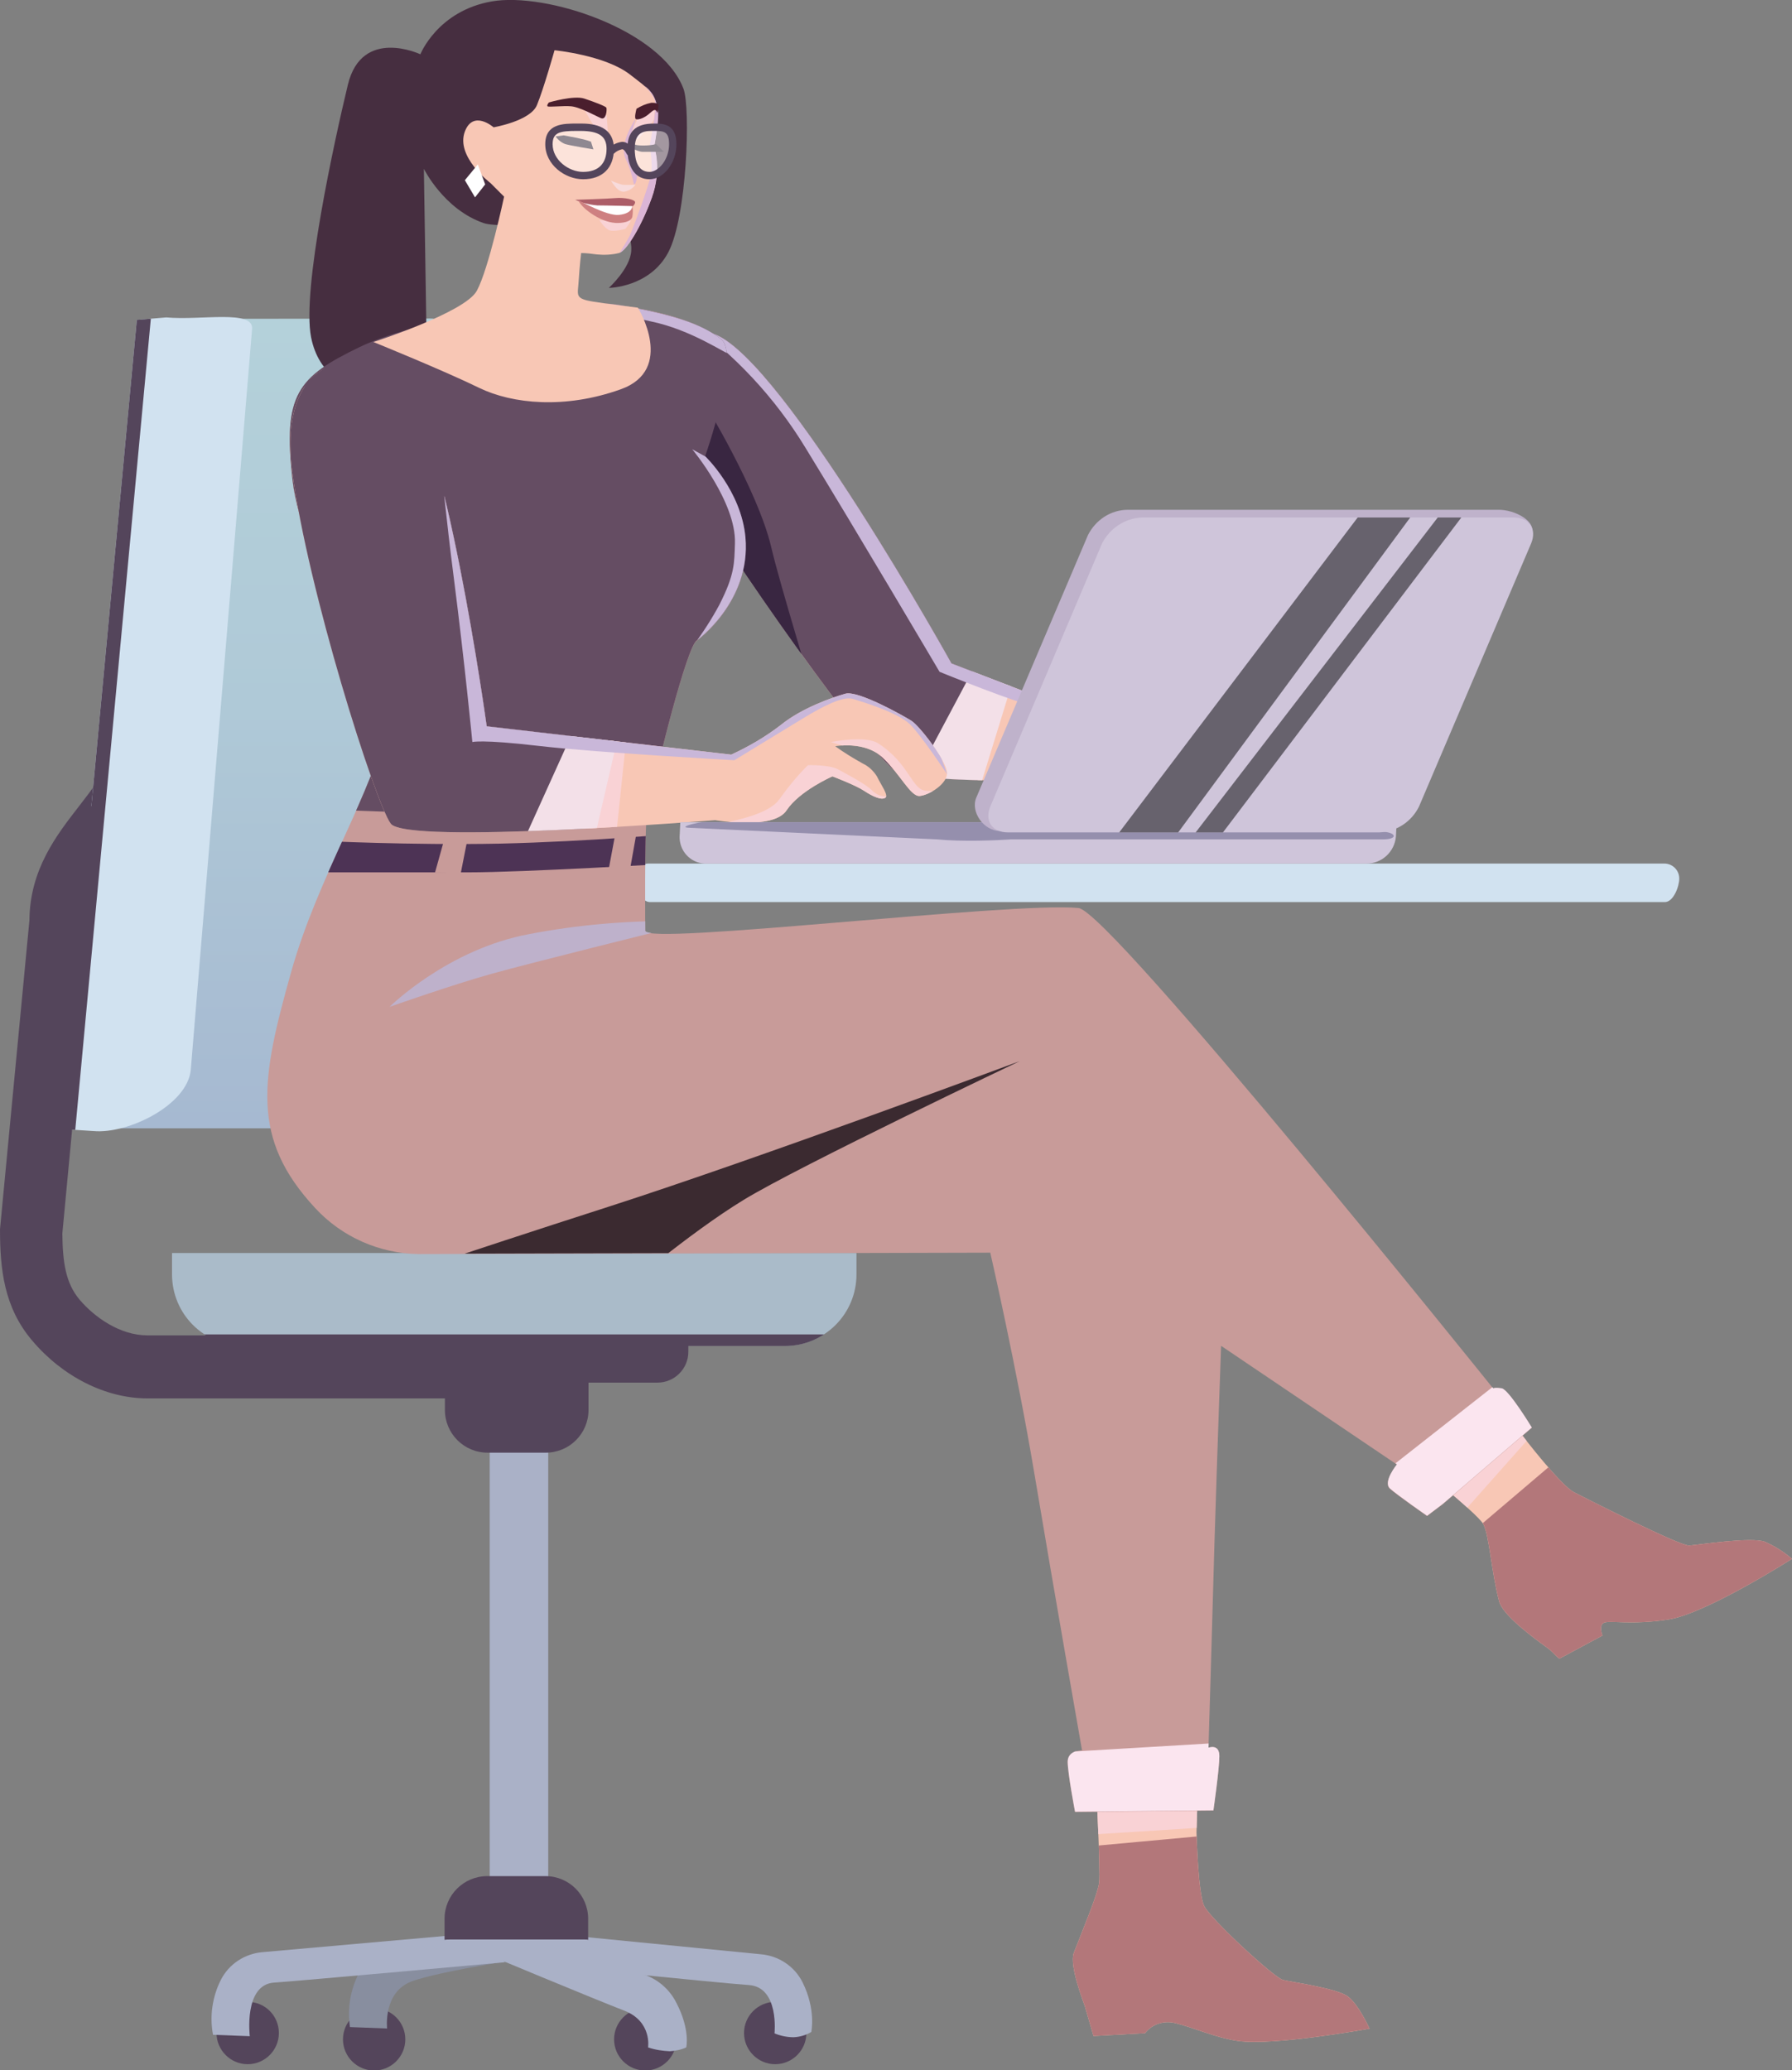 <?xml version="1.0" encoding="utf-8"?>
<!-- Generator: Adobe Illustrator 26.0.3, SVG Export Plug-In . SVG Version: 6.00 Build 0)  -->
<svg version="1.1" id="Calque_1" xmlns="http://www.w3.org/2000/svg" xmlns:xlink="http://www.w3.org/1999/xlink" x="0px" y="0px"
	 viewBox="0 0 511.6 591.1" style="enable-background:new 0 0 511.6 591.1;" xml:space="preserve">
<rect x="0" y="0" width="511.6" height="591.1" fill="#808080" stroke="none"/>
<style type="text/css">
	.st0{fill-rule:evenodd;clip-rule:evenodd;fill:#AAB1C7;}
	.st1{fill-rule:evenodd;clip-rule:evenodd;fill:#54455B;}
	.st2{fill-rule:evenodd;clip-rule:evenodd;fill:#888E9F;}
	.st3{fill-rule:evenodd;clip-rule:evenodd;fill:#AABBC9;}
	.st4{fill-rule:evenodd;clip-rule:evenodd;fill:url(#Tracé_3318_00000050647462904434891500000008389438285146373809_);}
	.st5{fill-rule:evenodd;clip-rule:evenodd;fill:#F8C7B5;}
	.st6{clip-path:url(#SVGID_00000006669035321256728020000010760138824245394309_);}
	.st7{fill-rule:evenodd;clip-rule:evenodd;fill:#B3777A;}
	.st8{fill-rule:evenodd;clip-rule:evenodd;fill:#F9D2D5;}
	.st9{clip-path:url(#SVGID_00000182502198853114404980000000395794396869630384_);}
	.st10{fill-rule:evenodd;clip-rule:evenodd;fill:#D1E2F0;}
	.st11{fill-rule:evenodd;clip-rule:evenodd;fill:#C89B99;}
	.st12{clip-path:url(#SVGID_00000170971960667037017570000002085204247926081970_);}
	.st13{fill-rule:evenodd;clip-rule:evenodd;fill:#654D63;}
	.st14{fill-rule:evenodd;clip-rule:evenodd;fill:#F3E0E8;}
	.st15{fill-rule:evenodd;clip-rule:evenodd;fill:#C9B7D9;}
	.st16{fill-rule:evenodd;clip-rule:evenodd;fill:#392641;}
	.st17{fill-rule:evenodd;clip-rule:evenodd;fill:#462E40;}
	.st18{clip-path:url(#SVGID_00000107562675994034344680000013937570033322557101_);}
	.st19{fill:#54455B;}
	.st20{clip-path:url(#SVGID_00000011017379608936235910000005061795295852829351_);}
	.st21{fill-rule:evenodd;clip-rule:evenodd;fill:#FBE5EF;}
	.st22{fill-rule:evenodd;clip-rule:evenodd;fill:#3B2A30;}
	.st23{fill-rule:evenodd;clip-rule:evenodd;fill:#BEB1CB;}
	.st24{fill-rule:evenodd;clip-rule:evenodd;fill:#4D3355;}
	.st25{clip-path:url(#SVGID_00000136412468349793294870000006228032497420912780_);}
	.st26{fill-rule:evenodd;clip-rule:evenodd;fill:#FFFFFF;}
	.st27{fill-rule:evenodd;clip-rule:evenodd;fill:#1E1122;}
	.st28{clip-path:url(#SVGID_00000085242634607468688300000010460046596122436791_);}
	.st29{fill-rule:evenodd;clip-rule:evenodd;fill:#DBB5D6;}
	.st30{opacity:0.5;fill-rule:evenodd;clip-rule:evenodd;fill:#FFFFFF;enable-background:new    ;}
	.st31{fill-rule:evenodd;clip-rule:evenodd;fill:#F8DBDB;}
	.st32{fill-rule:evenodd;clip-rule:evenodd;fill:#AC5E68;}
	.st33{fill-rule:evenodd;clip-rule:evenodd;fill:#CE8081;}
	.st34{fill-rule:evenodd;clip-rule:evenodd;fill:#4A1E2D;}
	.st35{clip-path:url(#SVGID_00000119817364615294725820000004749167805790042295_);}
	.st36{fill-rule:evenodd;clip-rule:evenodd;fill:#CFC5DA;}
	.st37{clip-path:url(#SVGID_00000008836242575658840580000014469377488516453294_);}
	.st38{fill-rule:evenodd;clip-rule:evenodd;fill:#958FAD;}
	.st39{fill-rule:evenodd;clip-rule:evenodd;fill:#BFB2CB;}
	.st40{clip-path:url(#SVGID_00000150093214911475089900000013076815957119264447_);}
	
		.st41{opacity:0.5;fill-rule:evenodd;clip-rule:evenodd;fill:url(#Tracé_3403_00000070099967123001243830000016719545626783519113_);enable-background:new    ;}
</style>
<g id="ill_helvetius_header" transform="translate(-55.486 -57.052)">
	<path id="Tracé_3311" class="st0" d="M212,617.2h-16.7V469H212V617.2z"/>
	<path id="Tracé_3312" class="st1" d="M171.2,639.3c0,4.9-4,8.9-8.9,8.9c-4.9,0-8.9-4-8.9-8.9c0-4.9,4-8.9,8.9-8.9c0,0,0,0,0,0
		C167.2,630.4,171.2,634.4,171.2,639.3L171.2,639.3z"/>
	<path id="Tracé_3313" class="st2" d="M209.7,615.5c0,0-28.7,4.2-36.8,7.3c-8.1,3.1-6.9,13.4-6.9,13.4l-10.6-0.4
		c-0.8-5.2,0.1-10.6,2.5-15.3c2.3-4.6,6.6-7.8,11.7-8.7l34.6-2.2L209.7,615.5z"/>
	<path id="Tracé_3314" class="st1" d="M135.1,637.5c0,4.9-4,8.9-8.9,8.9c-4.9,0-8.9-4-8.9-8.9c0-4.9,4-8.9,8.9-8.9
		C131.2,628.6,135.1,632.6,135.1,637.5C135.1,637.5,135.1,637.5,135.1,637.5z"/>
	<path id="Tracé_3315" class="st1" d="M285.7,637.5c0,4.9-4,8.9-8.9,8.9s-8.9-4-8.9-8.9c0-4.9,4-8.9,8.9-8.9c0,0,0,0,0,0
		C281.7,628.6,285.7,632.6,285.7,637.5z"/>
	<path id="Tracé_3316" class="st1" d="M248.6,639.3c0,4.9-4,8.9-8.9,8.9c-4.9,0-8.9-4-8.9-8.9c0-4.9,4-8.9,8.9-8.9c0,0,0,0,0,0
		C244.6,630.4,248.6,634.4,248.6,639.3C248.6,639.3,248.6,639.3,248.6,639.3z"/>
	<path id="Tracé_3317" class="st3" d="M300,414.8v6.1c0,11.3-9.1,20.4-20.4,20.4H125c-11.3,0-20.4-9.1-20.4-20.4v-6.1H300z"/>
	
		<linearGradient id="Tracé_3318_00000065789696010955198700000000936024949802673832_" gradientUnits="userSpaceOnUse" x1="182.849" y1="478.892" x2="182.849" y2="479.892" gradientTransform="matrix(112.61 0 0 -231.163 -20461.127 111081.344)">
		<stop  offset="5.000000e-03" style="stop-color:#A6B9D1"/>
		<stop  offset="0.52" style="stop-color:#AFC9D7"/>
		<stop  offset="1" style="stop-color:#B4D1DA"/>
	</linearGradient>
	
		<path id="Tracé_3318" style="fill-rule:evenodd;clip-rule:evenodd;fill:url(#Tracé_3318_00000065789696010955198700000000936024949802673832_);" d="
		M95.9,156.2L73.3,371c-0.5,4,2.2,7.6,6.2,8.1c0.4,0.1,0.7,0.1,1.1,0.1h73.5c4.6-0.1,8.5-3.6,9-8.2l22.6-214.8
		c0.5-4-2.2-7.6-6.2-8.1c-0.4-0.1-0.7-0.1-1.1-0.1l-78.4,0.1C95.6,148.1,96.4,151.7,95.9,156.2z"/>
	<g id="Groupe_677" transform="translate(456.07 451.417)">
		<path id="Tracé_3319" class="st5" d="M20.9,0L0,20.8c0,0,21.2,16.8,22.9,20s2.3,13.7,4.5,22c1,4,9.9,10.5,13.5,13.1
			c1.6,1.1,2.6,2.5,3.7,3.3l12.3-6.6c0,0-1.1-2.7,0.3-3.6S65,69.7,75.8,68S111,50.7,111,50.7c-2.3-2-5-3.7-7.8-4.9
			c-3.9-1.4-18.9,0.9-21.5,1.1s-29-13.2-32.9-15.2S33.9,15.3,33.9,15.3L20.9,0z"/>
		<g>
			<defs>
				<path id="SVGID_1_" d="M20.9,0L0,20.8c0,0,21.2,16.8,22.9,20s2.3,13.7,4.5,22c1,4,9.9,10.5,13.5,13.1c1.6,1.1,2.6,2.5,3.7,3.3
					l12.3-6.6c0,0-1.1-2.7,0.3-3.6S65,69.7,75.8,68S111,50.7,111,50.7c-2.3-2-5-3.7-7.8-4.9c-3.9-1.4-18.9,0.9-21.5,1.1
					s-29-13.2-32.9-15.2S33.9,15.3,33.9,15.3L20.9,0z"/>
			</defs>
			<clipPath id="SVGID_00000183951442792722751470000003583557054150141315_">
				<use xlink:href="#SVGID_1_"  style="overflow:visible;"/>
			</clipPath>
			<g id="Groupe_676" style="clip-path:url(#SVGID_00000183951442792722751470000003583557054150141315_);">
				<path id="Tracé_3320" class="st7" d="M31.8,77.6l31,8.6l49.8-21.6l6.9-11l-11.4-20.8l-26.5,4.5L47.3,19.6L11.8,49.8L31.8,77.6z
					"/>
				<path id="Tracé_3321" class="st8" d="M4.9,22.9l1.2,13.9l9.8,2l20-22.5l-7.3-8.2L4.9,22.9z"/>
			</g>
		</g>
	</g>
	<g id="Groupe_679" transform="translate(361.776 556.748)">
		<path id="Tracé_3323" class="st5" d="M36,0L6.3,3.7c0,0,1.7,30.8,1.2,34.2S3.3,50.1,0.3,57.8C-1.1,61.4,3,71.8,3.4,73
			c1.2,4.1,2.5,8.6,2.5,8.6l14.7-0.8c2-2.6,5.4-3.7,8.6-2.9c5,1.2,11.6,4.2,17.9,5.1c10.3,1.5,37.6-3.5,37.6-3.5s-3.1-6.9-6.2-9.2
			S62.5,66.2,60,65.6S39.3,48.2,37.5,44.5s-2.2-21.1-2.2-21.1L36,0z"/>
		<g>
			<defs>
				<path id="SVGID_00000116233487323490505640000004030073034385208994_" d="M36,0L6.3,3.7c0,0,1.7,30.8,1.2,34.2
					S3.3,50.1,0.3,57.8C-1.1,61.4,3,71.8,3.4,73c1.2,4.1,2.5,8.6,2.5,8.6l14.7-0.8c2-2.6,5.4-3.7,8.6-2.9c5,1.2,11.6,4.2,17.9,5.1
					c10.3,1.5,37.6-3.5,37.6-3.5s-3.1-6.9-6.2-9.2S62.5,66.2,60,65.6S39.3,48.2,37.5,44.5s-2.2-21.1-2.2-21.1L36,0z"/>
			</defs>
			<clipPath id="SVGID_00000031891226659588050040000006900775799208522676_">
				<use xlink:href="#SVGID_00000116233487323490505640000004030073034385208994_"  style="overflow:visible;"/>
			</clipPath>
			<g id="Groupe_678" style="clip-path:url(#SVGID_00000031891226659588050040000006900775799208522676_);">
				<path id="Tracé_3324" class="st7" d="M-8.2,50.6l4.5,30.6l33.9,15.9l57.6-4.1l7.8-20.8l-49-48.6L5.3,27.4L-8.2,50.6z"/>
				<path id="Tracé_3325" class="st8" d="M37.1,11.8L38.4,22l-31.8,2c0,0-2.7-9.8-2.9-11.4S37.1,11.8,37.1,11.8z"/>
			</g>
		</g>
	</g>
	<path id="Tracé_3327" class="st10" d="M236.5,307.9c0,2.4,2.1,6.7,4.5,6.7h289.8c2.4,0,4.1-4.4,4.1-6.7c0-2.4-1.9-4.3-4.3-4.3
		H240.7C238.4,303.6,236.5,305.6,236.5,307.9z"/>
	<path id="Tracé_3328" class="st11" d="M268.3,210.6c1.6,18.3-13.9,29.4-13.9,29.4c-2.7,1.5-11.5,35.8-14.3,51
		c-0.6,3.1-0.4,31.8-0.4,31.8c-0.6,4.3,105.1-8.4,123.7-6.5c9,0.9,118.4,137.2,118.4,137.2s0.4-0.3,2.4,0s8.6,11.2,8.6,11.2
		l-25.4,21.8l-4.5,3.4c0,0-8.5-5.9-10.6-7.8s2-6.9,2-6.9l-50.2-33.9c0,0-1.1,30.3-1.9,56.5c-0.8,28.5-1.7,58.3-1.7,58.3
		s3.1-1.2,3.1,2.4s-1.7,15.5-1.7,15.5l-39.5,0.4c0,0-2.1-11-2.1-14.3s4.1-3.3,4.1-3.3s-7.7-43.8-13.5-78.4
		c-5.2-31.1-12.7-63.7-12.7-63.7s-155.1,0.4-163.3,0.4c-11.2-0.2-21.8-4.9-29.4-13.1c-18.6-20-15.5-36.8-6.9-67.4
		c7.7-27.6,24.2-52.9,26.5-69c1.4-9.5-23.3-46.9-26.1-71.4s1.4-29.4,19.2-38s59.2-14.5,73.9-12.1s23.2,5.2,28.9,9.6
		s-4.5,33.5-4.5,33.5S267.1,197.1,268.3,210.6z"/>
	<g id="Groupe_681" transform="translate(238.316 150.157)">
		<path id="Tracé_3329" class="st5" d="M142.6,103.9c6.3-4.4,15.4-6.7,19-7.5s15.8,7.5,18.1,9.2s8.8,12,9,15.4s-5.7,6.3-8.3,6.3
			s-5-6.7-9.7-11.8s-13.2-4.3-13.2-4.3c2.3,2,4.8,3.8,7.3,5.5c1.6,1,2.9,2.3,3.8,4c1,2.6,3,5.7,2,6.3c-1.2,0.7-3.7-0.7-5.9-2.5
			s-8.6-4.8-8.6-4.8s-9.7,3.3-13.8,8.7c-4.1,5.4-20.6,1.2-20.6,1.2s-42.5,1.2-49-2.7c-6.5-3.9-46.7-59.5-63.3-88.5s-10.3-44.8,12-36
			C41,10.2,88.8,96.3,88.8,96.3l39,15C133,109.4,138,106.9,142.6,103.9z"/>
		<g>
			<defs>
				<path id="SVGID_00000141419633158759576880000002947146178771602075_" d="M142.6,103.9c6.3-4.4,15.4-6.7,19-7.5
					s15.8,7.5,18.1,9.2s8.8,12,9,15.4s-5.7,6.3-8.3,6.3s-5-6.7-9.7-11.8s-13.2-4.3-13.2-4.3c2.3,2,4.8,3.8,7.3,5.5
					c1.6,1,2.9,2.3,3.8,4c1,2.6,3,5.7,2,6.3c-1.2,0.7-3.7-0.7-5.9-2.5s-8.6-4.8-8.6-4.8s-9.7,3.3-13.8,8.7
					c-4.1,5.4-20.6,1.2-20.6,1.2s-42.5,1.2-49-2.7c-6.5-3.9-46.7-59.5-63.3-88.5s-10.3-44.8,12-36C41,10.2,88.8,96.3,88.8,96.3
					l39,15C133,109.4,138,106.9,142.6,103.9z"/>
			</defs>
			<clipPath id="SVGID_00000137105268449811459020000012130962761332298626_">
				<use xlink:href="#SVGID_00000141419633158759576880000002947146178771602075_"  style="overflow:visible;"/>
			</clipPath>
			<g id="Groupe_680" style="clip-path:url(#SVGID_00000137105268449811459020000012130962761332298626_);">
				<path id="Tracé_3330" class="st13" d="M74.1,54.7L53.7,4.1l-64.5-16.3l-5.7,26.5L-1,38.4L43,119.2l51.4,16.7l11.4-38L74.1,54.7
					z"/>
				<path id="Tracé_3331" class="st14" d="M106.7,100l-9.8,31.8l-18.8-2l17.6-33.1L106.7,100z"/>
				<path id="Tracé_3332" class="st15" d="M25.9-3.7l29.4,26.9l51.8,69.8l20.4,12.2l11.4,6.9c0,0-14.5-0.5-22.9-2.4
					s-30.6-11-30.6-11S61.7,58.5,47.1,34.7C38.4,20.4,26.9,8.1,13.2-1.7L25.9-3.7z"/>
				<path id="Tracé_3333" class="st16" d="M14.7,36.6c0,0-0.9,22.8-0.6,23.7s24.2,46.5,24.9,47.7S54,118,54,118s-2.9-6.1-3.3-7.9
					c-1.9-7.6-10.8-36-13.4-47.2c-3.9-16.2-19-40.9-19-40.9L14.7,36.6z"/>
			</g>
		</g>
	</g>
	<g id="Groupe_683" transform="translate(143.799 57.052)">
		<path id="Tracé_3335" class="st17" d="M49.8,63.7c-11.4-3.9-17.1-15.5-17.1-15.5l1,63.6c0,0-28.8,6.6-33.2-15.5
			C-2.2,82.7,7.2,40,11,24.2c4-16.6,20.7-8.7,20.7-8.7S36.6,3.1,52.1,0.4s48.3,8.1,54.7,24.9c2.1,5.5,1,36.6-4.3,46.7
			s-17,10.2-17,10.2s6.1-5.5,6.4-10.6c0.4-6-5-12.1-5.9-9.6C86.1,62,55.7,65.7,49.8,63.7z"/>
		<g>
			<defs>
				<path id="SVGID_00000119096116588878419800000017758626453146305415_" d="M49.8,63.7c-11.4-3.9-17.1-15.5-17.1-15.5l1,63.6
					c0,0-28.8,6.6-33.2-15.5C-2.2,82.7,7.2,40,11,24.2c4-16.6,20.7-8.7,20.7-8.7S36.6,3.1,52.1,0.4s48.3,8.1,54.7,24.9
					c2.1,5.5,1,36.6-4.3,46.7s-17,10.2-17,10.2s6.1-5.5,6.4-10.6c0.4-6-5-12.1-5.9-9.6C86.1,62,55.7,65.7,49.8,63.7z"/>
			</defs>
			<clipPath id="SVGID_00000078765629207939755780000002861134280302647425_">
				<use xlink:href="#SVGID_00000119096116588878419800000017758626453146305415_"  style="overflow:visible;"/>
			</clipPath>
		</g>
	</g>
	<g id="Groupe_685" transform="translate(104.565 385.044)">
		<g>
			<defs>
				<path id="SVGID_00000094602446041451386360000007435833494748585132_" d="M195.4,20.4v15.5c0,11.3-9.1,20.4-20.4,20.4H20.4
					C9.1,56.3,0,47.2,0,35.9V20.4C0,9.1,9.1,0,20.4,0H175C186.3,0,195.4,9.1,195.4,20.4z"/>
			</defs>
			<clipPath id="SVGID_00000149360562788422572480000009436491032013644944_">
				<use xlink:href="#SVGID_00000094602446041451386360000007435833494748585132_"  style="overflow:visible;"/>
			</clipPath>
			<g id="Groupe_684" style="clip-path:url(#SVGID_00000149360562788422572480000009436491032013644944_);">
				<path id="Tracé_3341" class="st1" d="M10,62.5L183.5,61l8.8-8H2.5L10,62.5z"/>
			</g>
		</g>
	</g>
	<g id="Groupe_686" transform="translate(55.486 275.708)">
		<path id="Tracé_3343" class="st19" d="M42.1,180.6h108.5c4.9,0,9-4,9-9s-4-9-9-9H42.1c-7.9,0-15.1-5.2-19.3-10.1
			c-4.1-4.8-4.9-10.8-5-19l8.3-88.2c0-9.6,4.8-15.7,10.4-22.8c2.3-2.9,4.5-5.8,6.5-8.9c2.7-4.1,1.5-9.7-2.6-12.4
			C36.3-1.3,30.7-0.2,28,4c0,0.1-0.1,0.1-0.1,0.2c-1.5,2.4-3.4,4.8-5.4,7.4c-6.2,8-14,17.9-14.1,32.5L0,132.3
			c0,11.3,1.1,22.3,9.2,31.8C17.9,174.4,30.2,180.6,42.1,180.6z"/>
	</g>
	<path id="Tracé_3344" class="st1" d="M223.5,447.8v11.8c0,6.8-5.5,12.2-12.2,12.2c0,0,0,0,0,0h-16.6c-6.8,0-12.2-5.5-12.2-12.2
		v-11.8c0-6.8,5.5-4.3,12.2-4.3h16.6C218,443.4,223.5,441,223.5,447.8z"/>
	<path id="Tracé_3345" class="st0" d="M193,614.4c0,0,32.6,13.6,40.7,16.7c8,3.1,6.8,10.5,6.8,10.5c2,0.7,4.1,1,6.2,1.1
		c1.6-0.1,3.2-0.4,4.7-1.1c0,0,1.2-5-2.8-12.7c-2.3-4.6-6.6-7.8-11.6-8.7l-40.4-14.5L193,614.4z"/>
	<path id="Tracé_3346" class="st0" d="M202.8,617.3c0,0,57.8,5.9,66.5,6.5s7.3,13.8,7.3,13.8c1.7,0.7,3.6,1.1,5.5,1.1
		c1.8-0.1,3.5-0.6,5-1.5c0,0,1.4-6.4-2.5-14.2c-2.3-4.6-6.9-7.6-12-8l-66.1-6.5L202.8,617.3z"/>
	<path id="Tracé_3347" class="st0" d="M199.5,617.3c0,0-57.1,5.2-65.8,5.8s-6.9,15.3-6.9,15.3l-10.5-0.4c-1-5.3-0.2-10.8,2.2-15.6
		c2.3-4.6,6.9-7.6,12-8l65.4-5.8L199.5,617.3z"/>
	<g id="Groupe_688" transform="translate(132.107 143.616)">
		<g>
			<defs>
				<path id="SVGID_00000044142797059002806620000012438864465630893237_" d="M136.2,66.9c1.6,18.3-13.9,29.4-13.9,29.4
					c-2.7,1.5-11.5,35.8-14.3,51c-0.6,3.1-0.4,31.8-0.4,31.8c-0.6,4.3,105.1-8.4,123.7-6.5c9,0.9,118.4,137.2,118.4,137.2
					s0.4-0.3,2.4,0s8.6,11.2,8.6,11.2l-25.4,21.8l-4.5,3.4c0,0-8.5-5.9-10.6-7.8s2-6.9,2-6.9l-50.2-33.9c0,0-1.1,30.3-1.9,56.5
					c-0.8,28.5-1.7,58.3-1.7,58.3s3.1-1.2,3.1,2.4s-1.7,15.5-1.7,15.5l-39.5,0.4c0,0-2.1-11-2.1-14.3s4.1-3.3,4.1-3.3
					s-7.7-43.8-13.5-78.4c-5.2-31.1-12.7-63.7-12.7-63.7s-155.1,0.4-163.3,0.4c-11.2-0.2-21.8-4.9-29.4-13.1
					c-18.6-20-15.5-36.8-6.9-67.4c7.7-27.6,24.2-52.9,26.5-69c1.4-9.5-23.3-46.9-26.1-71.4s1.4-29.4,19.2-38S85.6-1.9,100.3,0.6
					s23.2,5.2,28.9,9.6s-4.5,33.5-4.5,33.5S135,53.5,136.2,66.9z"/>
			</defs>
			<clipPath id="SVGID_00000067217576109141663890000013662665657782940077_">
				<use xlink:href="#SVGID_00000044142797059002806620000012438864465630893237_"  style="overflow:visible;"/>
			</clipPath>
			<g id="Groupe_687" style="clip-path:url(#SVGID_00000067217576109141663890000013662665657782940077_);">
				<path id="Tracé_3348" class="st21" d="M220.3,416l1.2,13.9l31,5.3l21.2-2.9l2.9-18l-4.5-3.3l-42,2.5L220.3,416z"/>
				<path id="Tracé_3349" class="st21" d="M318.2,349c0.1,1.8,15.5,2,15.5,2l22.4-10.6l7.3-15.1l1.2-7.8l-13.9-9l-32.2,25.3
					C318.7,333.9,318.2,347.3,318.2,349z"/>
				<path id="Tracé_3351" class="st22" d="M22.7,283.3l77.1-0.4c0,0,20-17.2,35.9-26.9s78.8-39.6,78.8-39.6S140.2,244.1,97,258
					s-71.8,23.7-71.8,23.7L22.7,283.3z"/>
				<path id="Tracé_3352" class="st13" d="M132.5,120.8l10.6-26.9l9.8-55.9L136.2-1.2l-27.8-1.2L59.9,4.9c0,0-46.5,3.6-49,3.7
					s-13.5,22-13.5,22l16.7,113.9l104.9,3.7L132.5,120.8z"/>
				<path id="Tracé_3354" class="st15" d="M126.8,44.9c0,0,7,9.3,8.6,12.7s6.9,24.1,6.9,24.1s-2.9,8.2-8.2,12.2
					c-3.6,2.7-8.1,4-12.7,3.7c2.7-3.6,5.2-7.5,7.3-11.4c4.5-8.8,4.3-12,4.5-17.6c0.4-11.8-12.2-26.9-12.2-26.9L126.8,44.9z"/>
				<path id="Tracé_3355" class="st15" d="M107.6-2.5c0,0,12.9,2,14.3,2s14.3,10.2,14.3,10.2s-1.6,5.9-3.7,5.3s-11.7-7.4-23.3-9.8
					c-4.8-1-9.4-2.6-13.9-4.5L107.6-2.5z"/>
				<path id="Tracé_3356" class="st23" d="M115.8,176.4c-13.8-0.1-27.6,1.1-41.2,3.7c-23.4,4.3-40,20.8-40,20.8s17.9-6.3,29-9.4
					s49.4-12.6,49.4-12.6L115.8,176.4z"/>
				<path id="Tracé_3357" class="st24" d="M8.8,162.5c0,0,32.4,0,48.2,0s58-2.5,58-2.5l2-8.6c0,0-25.2,2.3-51,2.9
					c-25.4,0.5-51.4-0.8-51.4-0.8L8.8,162.5z"/>
			</g>
		</g>
	</g>
	<path id="Tracé_3359" class="st11" d="M189.9,291.8l-2.9,14.7l-7.3-0.4l4.1-14.7L189.9,291.8z"/>
	<path id="Tracé_3360" class="st11" d="M238.1,289.8l-2.9,16.3h-6.1l2.9-15.5L238.1,289.8z"/>
	<g id="Groupe_690" transform="translate(138.34 160.411)">
		<path id="Tracé_3361" class="st5" d="M140.1,103.6c5.9-4.8,14.8-7.9,18.4-8.9s16.4,6.2,18.8,7.7s9.8,11.2,10.2,14.6
			s-5.2,6.7-7.8,6.9s-5.5-6.2-10.6-11s-13.5-3.2-13.5-3.2c2.5,1.8,5.1,3.4,7.8,4.9c1.7,0.8,3.1,2.1,4.1,3.7c1.2,2.5,3.4,5.4,2.4,6.1
			c-1.1,0.8-3.7-0.4-6.1-2s-9-4.1-9-4.1s-9.4,4.1-13.1,9.7c-3.7,5.7-20.4,2.8-20.4,2.8s-88.1,7.1-92.6,1
			C24.2,125.7,4.9,64.6,0.6,31.4S18.5-5.1,31.2,5.2S56.1,104,56.1,104l69.8,8.1C130.9,109.8,135.7,107,140.1,103.6z"/>
		<g>
			<defs>
				<path id="SVGID_00000047062390527065937950000010219405550134630315_" d="M140.1,103.6c5.9-4.8,14.8-7.9,18.4-8.9
					s16.4,6.2,18.8,7.7s9.8,11.2,10.2,14.6s-5.2,6.7-7.8,6.9s-5.5-6.2-10.6-11s-13.5-3.2-13.5-3.2c2.5,1.8,5.1,3.4,7.8,4.9
					c1.7,0.8,3.1,2.1,4.1,3.7c1.2,2.5,3.4,5.4,2.4,6.1c-1.1,0.8-3.7-0.4-6.1-2s-9-4.1-9-4.1s-9.4,4.1-13.1,9.7
					c-3.7,5.7-20.4,2.8-20.4,2.8s-88.1,7.1-92.6,1C24.2,125.7,4.9,64.6,0.6,31.4S18.5-5.1,31.2,5.2S56.1,104,56.1,104l69.8,8.1
					C130.9,109.8,135.7,107,140.1,103.6z"/>
			</defs>
			<clipPath id="SVGID_00000154385896554139230580000002334965345428114605_">
				<use xlink:href="#SVGID_00000047062390527065937950000010219405550134630315_"  style="overflow:visible;"/>
			</clipPath>
			<g id="Groupe_689" style="clip-path:url(#SVGID_00000154385896554139230580000002334965345428114605_);">
				<path id="Tracé_3362" class="st13" d="M61.8,100.4l-8.2-56.7c0,0-16.8-44.2-18.4-46.1S1-2.1,1-2.1l-15.1,27.4
					c0,0,18.8,107.5,23.7,118.4s70.6,5.7,70.6,5.7l12.2-45.7L61.8,100.4z"/>
				<path id="Tracé_3363" class="st8" d="M93.2,133.8l2.9-27.8l-4.9-1.6l-6.5,32.7l51.8-3.7l19.6-0.8l24.1-7.3l4.5-2.9
					c-1.1,0.1-2.2,0.1-3.3,0c-4-0.4-4.6-7.7-13.5-13.5c-3.7-2.4-13.5-0.4-13.5-0.4s7.1,2.2,10.6,3.3s7.4,10.2,7.4,10.2l-2.5,2
					c-1.4,0-2.7-0.6-3.7-1.6c-1.7-1.8-7.2-4.7-9.8-6.1s-8.6-1.2-8.6-1.2c-3,3-5.7,6.3-8.2,9.8c-4.3,6.1-23.7,7.8-23.7,7.8
					L93.2,133.8z"/>
				<path id="Tracé_3364" class="st14" d="M93.6,106.9l-6.9,29.8l-20.8,1.6L81,104.9L93.6,106.9z"/>
				<path id="Tracé_3365" class="st15" d="M38.1,6.5L41,20.3c0,0,7.2,23.6,8.6,31.8s8.6,49,8.6,49l65.3,6.1l11.8-6.1l13.1-8.6
					l10.6-4.1c0,0,17.6,7.3,20.4,10.6s8.2,18.8,8.2,18.8s-7.2-10.9-10.6-14.3s-13.4-6.4-16.3-7.3s-8.6,2.1-13.9,5.3
					s-20,12.2-20,12.2s-39.6-2.2-55.9-4.1S52,108.5,52,108.5s-2.1-21.9-5.3-46.9C44.3,43,43.6,33.1,43,31L38.1,6.5z"/>
			</g>
		</g>
	</g>
	<path id="Tracé_3367" class="st13" d="M181.7,199.8l1.1-2l5.5-40.1l-10.7-3l-22.2,3.1c0,0-7.3,3.7-11.7,7.8s2.4,13.1,2.2,13.6
		s7.1,15,7.8,15.9S181.7,199.8,181.7,199.8z"/>
	<path id="Tracé_3368" class="st5" d="M208.8,87c-1.8,4.6-12.4,6.4-12.4,6.4s-5.8-5.1-8.2,1.2c-2.7,7.2,7.3,14.7,7.3,14.7l3.9,3.9
		c0,0-4.4,20.7-7.8,26.9s-29.5,14.6-29.5,14.6s20.2,8.2,30.2,13.1c9.5,4.6,24.5,6.1,40.4,0.4c15.7-5.6,5-23.2,4.9-23.3
		c0,0-8.3-1-12.6-1.7c-5.7-0.9-4.5-1.9-4.3-6.1c0.3-4.6,0.7-7.8,0.7-7.8c1.5,0,3,0.2,4.5,0.4c2.1,0.2,4.3,0.1,6.3-0.4
		c2-0.5,6.3-7.4,9.3-15.7s0.7-14.6,0.7-14.6s1.6-8.3,1-10.9c-1-4.7-2.2-5.4-7.9-9.8c-7.1-5.5-21.5-6.9-21.5-6.9S210.7,82.4,208.8,87
		z"/>
	<path id="Tracé_3369" class="st26" d="M194,109.7l-2.9,3.7l-2.9-4.9l3.7-4.5L194,109.7z"/>
	<path id="Tracé_3370" class="st27" d="M214.1,96c0.7,1,1.7,1.8,2.8,2.2c1.8,0.5,8,1.5,8,1.5l-0.7-2.2c-1.3-0.5-2.7-0.8-4.1-1.1
		l-3.7-0.7L214.1,96z"/>
	<g id="Groupe_694" transform="translate(162.168 71.348)">
		<g>
			<defs>
				<path id="SVGID_00000013162053710036033910000009023261091831077283_" d="M46.7,15.7C44.9,20.3,34.3,22,34.3,22
					s-5.8-5.1-8.2,1.2C23.4,30.4,33.5,38,33.5,38l3.9,3.9c0,0-4.4,20.7-7.8,26.9S0,83.3,0,83.3s20.2,8.2,30.2,13.1
					c9.5,4.6,24.5,6.1,40.4,0.4c15.7-5.6,5-23.2,4.9-23.3c0,0-8.3-1-12.6-1.7c-5.7-0.9-4.5-1.9-4.3-6.1c0.3-4.6,0.7-7.8,0.7-7.8
					c1.5,0,3,0.2,4.5,0.4c2.1,0.2,4.3,0.1,6.3-0.4c2-0.5,6.3-7.4,9.3-15.7s0.7-14.6,0.7-14.6s1.6-8.3,1-10.9c-1-4.7-2.2-5.4-7.9-9.8
					C66.3,1.4,51.9,0,51.9,0S48.5,11.1,46.7,15.7z"/>
			</defs>
			<clipPath id="SVGID_00000112602034088635006380000009927226456382841508_">
				<use xlink:href="#SVGID_00000013162053710036033910000009023261091831077283_"  style="overflow:visible;"/>
			</clipPath>
			<g id="Groupe_693" style="clip-path:url(#SVGID_00000112602034088635006380000009927226456382841508_);">
				<g id="Groupe_692" transform="translate(-35.569 42.204)">
					<g>
						<defs>
							<path id="SVGID_00000093859131280605345400000017541619288448746381_" d="M68.8,0c0,0-113.2,95-49.3,53.8
								c0.5-0.3,42.9,16,51.5,23.4s63.7-36.9,63.7-36.9L99,20.9l4.8-4.9C98,15.4,92.2,14,86.7,12c-4.9-1.9-9.3-4.8-13-8.6L68.8,0z"
								/>
						</defs>
						<clipPath id="SVGID_00000063592476695812141550000000118533074825191834_">
							<use xlink:href="#SVGID_00000093859131280605345400000017541619288448746381_"  style="overflow:visible;"/>
						</clipPath>
					</g>
				</g>
				<path id="Tracé_3373" class="st29" d="M82.9,10.6L85.7,22c0,0-6.2,29.2-6.5,29.8s-9,6.1-9,6.1s2.1-3.3,2.9-4.9
					s5.6-14.6,6.1-17.6s-0.4-8.2-0.4-8.2s1.8-8.8,1.6-12.2s-9.8-11-9.8-11L82.9,10.6z"/>
				<path id="Tracé_3375" class="st29" d="M72.7,26.9c0.5,1.7,1.2,3.3,2,4.9c1.1,1.9,0.4,6.9-0.4,6.5c-0.5-2.5-1.3-5-2.4-7.3
					c-2-4.4,2.9-11.4,2.9-11.4L72.7,26.9z"/>
			</g>
		</g>
	</g>
	<path id="Tracé_3377" class="st27" d="M233.8,98.2c0,0,3.4,2.2,5.2,2.2s6,0,6,0l-2.2-2.2c-1.2,0.3-2.5,0.4-3.7,0.4
		c-2.2,0-2.6-0.4-2.6-0.4H233.8z"/>
	<path id="Tracé_3378" class="st8" d="M228.7,90.1l0.4,5.7c0,0-1.2,1.1-2.5-0.4c-1.8-2.6-3.4-5.4-4.9-8.2L228.7,90.1z"/>
	<path id="Tracé_3379" class="st8" d="M241.8,87.3c1-0.2,0.4,3,0.4,3.7s-4.5,5.7-4.5,5.7s-2.2,0.3-2-1.2s2.4-5.7,2.4-5.7
		S240.8,87.5,241.8,87.3z"/>
	<path id="Tracé_3380" class="st30" d="M247.6,98.2c0,5.1-3.4,9-6.6,9s-5.3-2.6-5.3-7.7s2.6-6.2,5.8-6.2S247.6,93.2,247.6,98.2z"/>
	<path id="Tracé_3381" class="st30" d="M212.2,98.2c0,5.1,5,9,9.7,9s7.8-2.6,7.8-7.7s-3.8-6.2-8.6-6.2S212.2,93.2,212.2,98.2z"/>
	<g id="Groupe_695" transform="translate(234.601 92.329)">
		<path id="Tracé_3382" class="st19" d="M0,7.2C0,2.4,2.2,0,7.6,0C10.1,0,14,0,14,5.9c0,5.3-3.6,10-7.7,10C2.4,15.9,0,12.7,0,7.2z
			 M6.9,2.1C4,2.1,2.1,3,2.1,7.2c0,2.5,0.5,6.6,4.2,6.6c2.6,0,5.6-3.5,5.6-7.9c0-3.6-1.4-3.8-4.3-3.8L6.9,2.1z"/>
	</g>
	<g id="Groupe_696" transform="translate(229.019 97.556)">
		<path id="Tracé_3383" class="st19" d="M6.3,4c0.9-0.3,1.2-0.9,1-1.4C6.9,1.6,5.7-0.1,4,0C2.6,0.2,1.3,0.8,0.3,1.8
			c-0.4,0.4-0.4,1.1,0,1.5s1.1,0.4,1.5,0c0.6-0.6,1.4-1,2.3-1.2c0.5,0,1,0.8,1.2,1.2C5.5,3.7,5.8,4,6.3,4z"/>
	</g>
	<g id="Groupe_697" transform="translate(211.152 92.329)">
		<path id="Tracé_3384" class="st19" d="M0,5.9C0,0,5.2,0,9,0h1c2.4,0,9.6,0,9.6,7.2c0,5.5-3.3,8.7-8.8,8.7C5.7,15.9,0,11.8,0,5.9z
			 M2.1,5.9c0,4.5,4.6,7.9,8.7,7.9c4.3,0,6.7-2.3,6.7-6.6c0-3.6-2.2-5.1-7.5-5.1H9C4.2,2.1,2.1,2.5,2.1,5.9z"/>
	</g>
	<path id="Tracé_3385" class="st31" d="M233.6,111.8c1.3-0.2,2.5-0.9,3.3-2c0,0-2.8,0.1-3.7,0c-1.1-0.3-2.2-0.7-3.3-1.2
		C229.9,108.5,231.6,111.9,233.6,111.8z"/>
	<path id="Tracé_3386" class="st8" d="M235.2,119.9c1.1-0.2-1.2,2.5-1.2,2.5s-3.1,0.9-4.5,0.4s-2.9-2.9-2.9-2.9
		S234.1,120.2,235.2,119.9z"/>
	<path id="Tracé_3387" class="st26" d="M229.3,115.3c2.2-0.2,4.4,0,6.6,0.3c0.1,0.5,0.1,1,0,1.5c-1.6,1.6-3.7,2.4-6,2.4
		c-3.5,0-8.8-4.6-8.8-4.6C223.9,115.1,226.6,115.3,229.3,115.3z"/>
	<path id="Tracé_3388" class="st32" d="M226,115.7c2.6,0,10.2,0.2,10.2,0.2c0.3-0.3,0.6-0.7,0.6-1.1c0-0.8-3.1-1.4-5.5-1.2
		c-2.2,0.2-11.6,0.5-11.6,0.5C221.7,115,223.8,115.5,226,115.7z"/>
	<path id="Tracé_3389" class="st33" d="M232.2,118.4c4-0.4,3.8-2.6,3.8-2.6c0.2,1,0.2,2.1,0,3.2c-0.4,1.4-2.8,1.8-4.8,1.7
		c-4.8-0.3-10.1-4.7-10.6-6.5C220.5,114.1,228.7,118.8,232.2,118.4z"/>
	<path id="Tracé_3390" class="st34" d="M237.1,91.1c0.8,0.2,2.5-0.4,4.1-1.9s1.7-0.3,1.9,0s0.4-2.2,0.4-2.2s-0.3-0.7-2.1-0.6
		c-1.5,0.3-2.9,0.9-4.2,1.7C237.2,88.2,236.4,90.9,237.1,91.1z"/>
	<path id="Tracé_3391" class="st34" d="M211.8,87.4c0.3,0.3,4.5-0.2,6.7,0c2.6,0.2,7.3,2.9,8.6,3.4c1.5,0.6,1.7-2.6,1.5-3
		s-3.3-1.6-6.3-2.6s-10.1,1.1-10.1,1.1S211.5,87.1,211.8,87.4z"/>
	<g id="Groupe_699" transform="translate(72.953 147.577)">
		<path id="Tracé_3393" class="st10" d="M21.6,0.8L30,0.1C40,1,55-2.2,54.5,3.4L37,214.9c-0.9,10-17.8,18.4-27.8,17.5L0,231.8
			L21.6,0.8z"/>
		<g>
			<defs>
				<path id="SVGID_00000084512899418511952130000003516932556404161468_" d="M21.6,0.8L30,0.1C40,1,55-2.2,54.5,3.4L37,214.9
					c-0.9,10-17.8,18.4-27.8,17.5L0,231.8L21.6,0.8z"/>
			</defs>
			<clipPath id="SVGID_00000021080872862904996680000004555361995795873680_">
				<use xlink:href="#SVGID_00000084512899418511952130000003516932556404161468_"  style="overflow:visible;"/>
			</clipPath>
			<g id="Groupe_698" style="clip-path:url(#SVGID_00000021080872862904996680000004555361995795873680_);">
				<path id="Tracé_3394" class="st1" d="M-5.7,223.9L16.5,3.2l9.8-10.3L3.8,234.4L-5.7,223.9z"/>
			</g>
		</g>
	</g>
	<path id="Tracé_3396" class="st1" d="M222.4,610.8h-38.5c-0.5,0-1,0-1.5,0.1v-6c0-6.8,5.5-12.2,12.2-12.2h16.6
		c6.8,0,12.2,5.5,12.2,12.2c0,0,0,0,0,0v6C223.1,610.8,222.8,610.8,222.4,610.8z"/>
	<path id="Tracé_3397" class="st1" d="M252,441.5v1.5c0,4.9-4,8.8-8.8,8.8h-79.4c-4.9,0-8.9-4-8.9-8.8v-1.5c0-4.9-2.9-2.3,2-2.3
		l90.8-0.1C252.5,439.2,252,436.6,252,441.5z"/>
	<g id="Groupe_701" transform="translate(249.511 291.799)">
		<path id="Tracé_3398" class="st36" d="M204.7,0l-0.2,4.1c-0.4,4.4-4.1,7.8-8.5,7.7H7.8C3.7,12,0.2,8.8,0,4.6c0-0.2,0-0.3,0-0.5
			L0.2,0H204.7z"/>
		<g>
			<defs>
				<path id="SVGID_00000178904916847500482530000017019788455492461992_" d="M204.7,0l-0.2,4.1c-0.4,4.4-4.1,7.8-8.5,7.7H7.8
					C3.7,12,0.2,8.8,0,4.6c0-0.2,0-0.3,0-0.5L0.2,0H204.7z"/>
			</defs>
			<clipPath id="SVGID_00000114755424240921770950000003063450935041692292_">
				<use xlink:href="#SVGID_00000178904916847500482530000017019788455492461992_"  style="overflow:visible;"/>
			</clipPath>
			<g id="Groupe_700" style="clip-path:url(#SVGID_00000114755424240921770950000003063450935041692292_);">
				<path id="Tracé_3399" class="st38" d="M2.9,1.6l70.6,3.3c7.1,0.7,16.8,0.3,21.2,0h106.1c4.5,0,3.8-2.1-0.4-2.2l-76.5-2.8
					c-4.2-0.2-11.2-0.3-15.7-0.3L10.6-0.4C6.1-0.4-1.3,1.5,2.9,1.6z"/>
			</g>
		</g>
	</g>
	<path id="Tracé_3401" class="st39" d="M366.1,209.8l-31.9,75c-1.7,4.1,2.2,9.5,6.7,9.5l104.3-2c4.8-0.2,9.2-3.1,11.3-7.4l36.2-75
		c1.7-4.1-4.8-7.3-9.3-7.3H377.5C372.6,202.6,368.3,205.5,366.1,209.8z"/>
	<g id="Groupe_703" transform="translate(337.612 204.803)">
		<path id="Tracé_3402" class="st36" d="M32.5,7.4L0.6,82.5c-1.7,4.1,0.5,7.4,5,7.4h106.1c4.9-0.2,9.2-3.1,11.3-7.4L155,7.4
			c1.7-4.1-0.5-7.4-5-7.4H43.9C39,0.2,34.7,3.1,32.5,7.4z"/>
		<g>
			<defs>
				<path id="SVGID_00000176035161318678305400000002028266098490848180_" d="M32.5,7.4L0.6,82.5c-1.7,4.1,0.5,7.4,5,7.4h106.1
					c4.9-0.2,9.2-3.1,11.3-7.4L155,7.4c1.7-4.1-0.5-7.4-5-7.4H43.9C39,0.2,34.7,3.1,32.5,7.4z"/>
			</defs>
			<clipPath id="SVGID_00000018928253061275507340000011839205967260298165_">
				<use xlink:href="#SVGID_00000176035161318678305400000002028266098490848180_"  style="overflow:visible;"/>
			</clipPath>
			<g id="Groupe_702" style="clip-path:url(#SVGID_00000018928253061275507340000011839205967260298165_);">
				
					<linearGradient id="Tracé_3403_00000011002863566684143570000013642203896702006924_" gradientUnits="userSpaceOnUse" x1="-161.906" y1="286.241" x2="-161.125" y2="285.057" gradientTransform="matrix(106.949 0 0 -102.058 16645.576 28160.637)">
					<stop  offset="0" style="stop-color:#FFFFFF"/>
					<stop  offset="1" style="stop-color:#000000"/>
				</linearGradient>
				
					<path id="Tracé_3403" style="opacity:0.5;fill-rule:evenodd;clip-rule:evenodd;fill:url(#Tracé_3403_00000011002863566684143570000013642203896702006924_);enable-background:new    ;" d="
					M140.9-7.7L64.6,93.1L58,91.5l73.1-95.1l-6.5-2l-72.2,98l-18.4,2L110.7-6.9L140.9-7.7z"/>
			</g>
		</g>
	</g>
	<path id="Tracé_3406" class="st1" d="M73,300.5l9.4-14.6l-6.5,93.7h-7.2L73,300.5z"/>
</g>
</svg>
